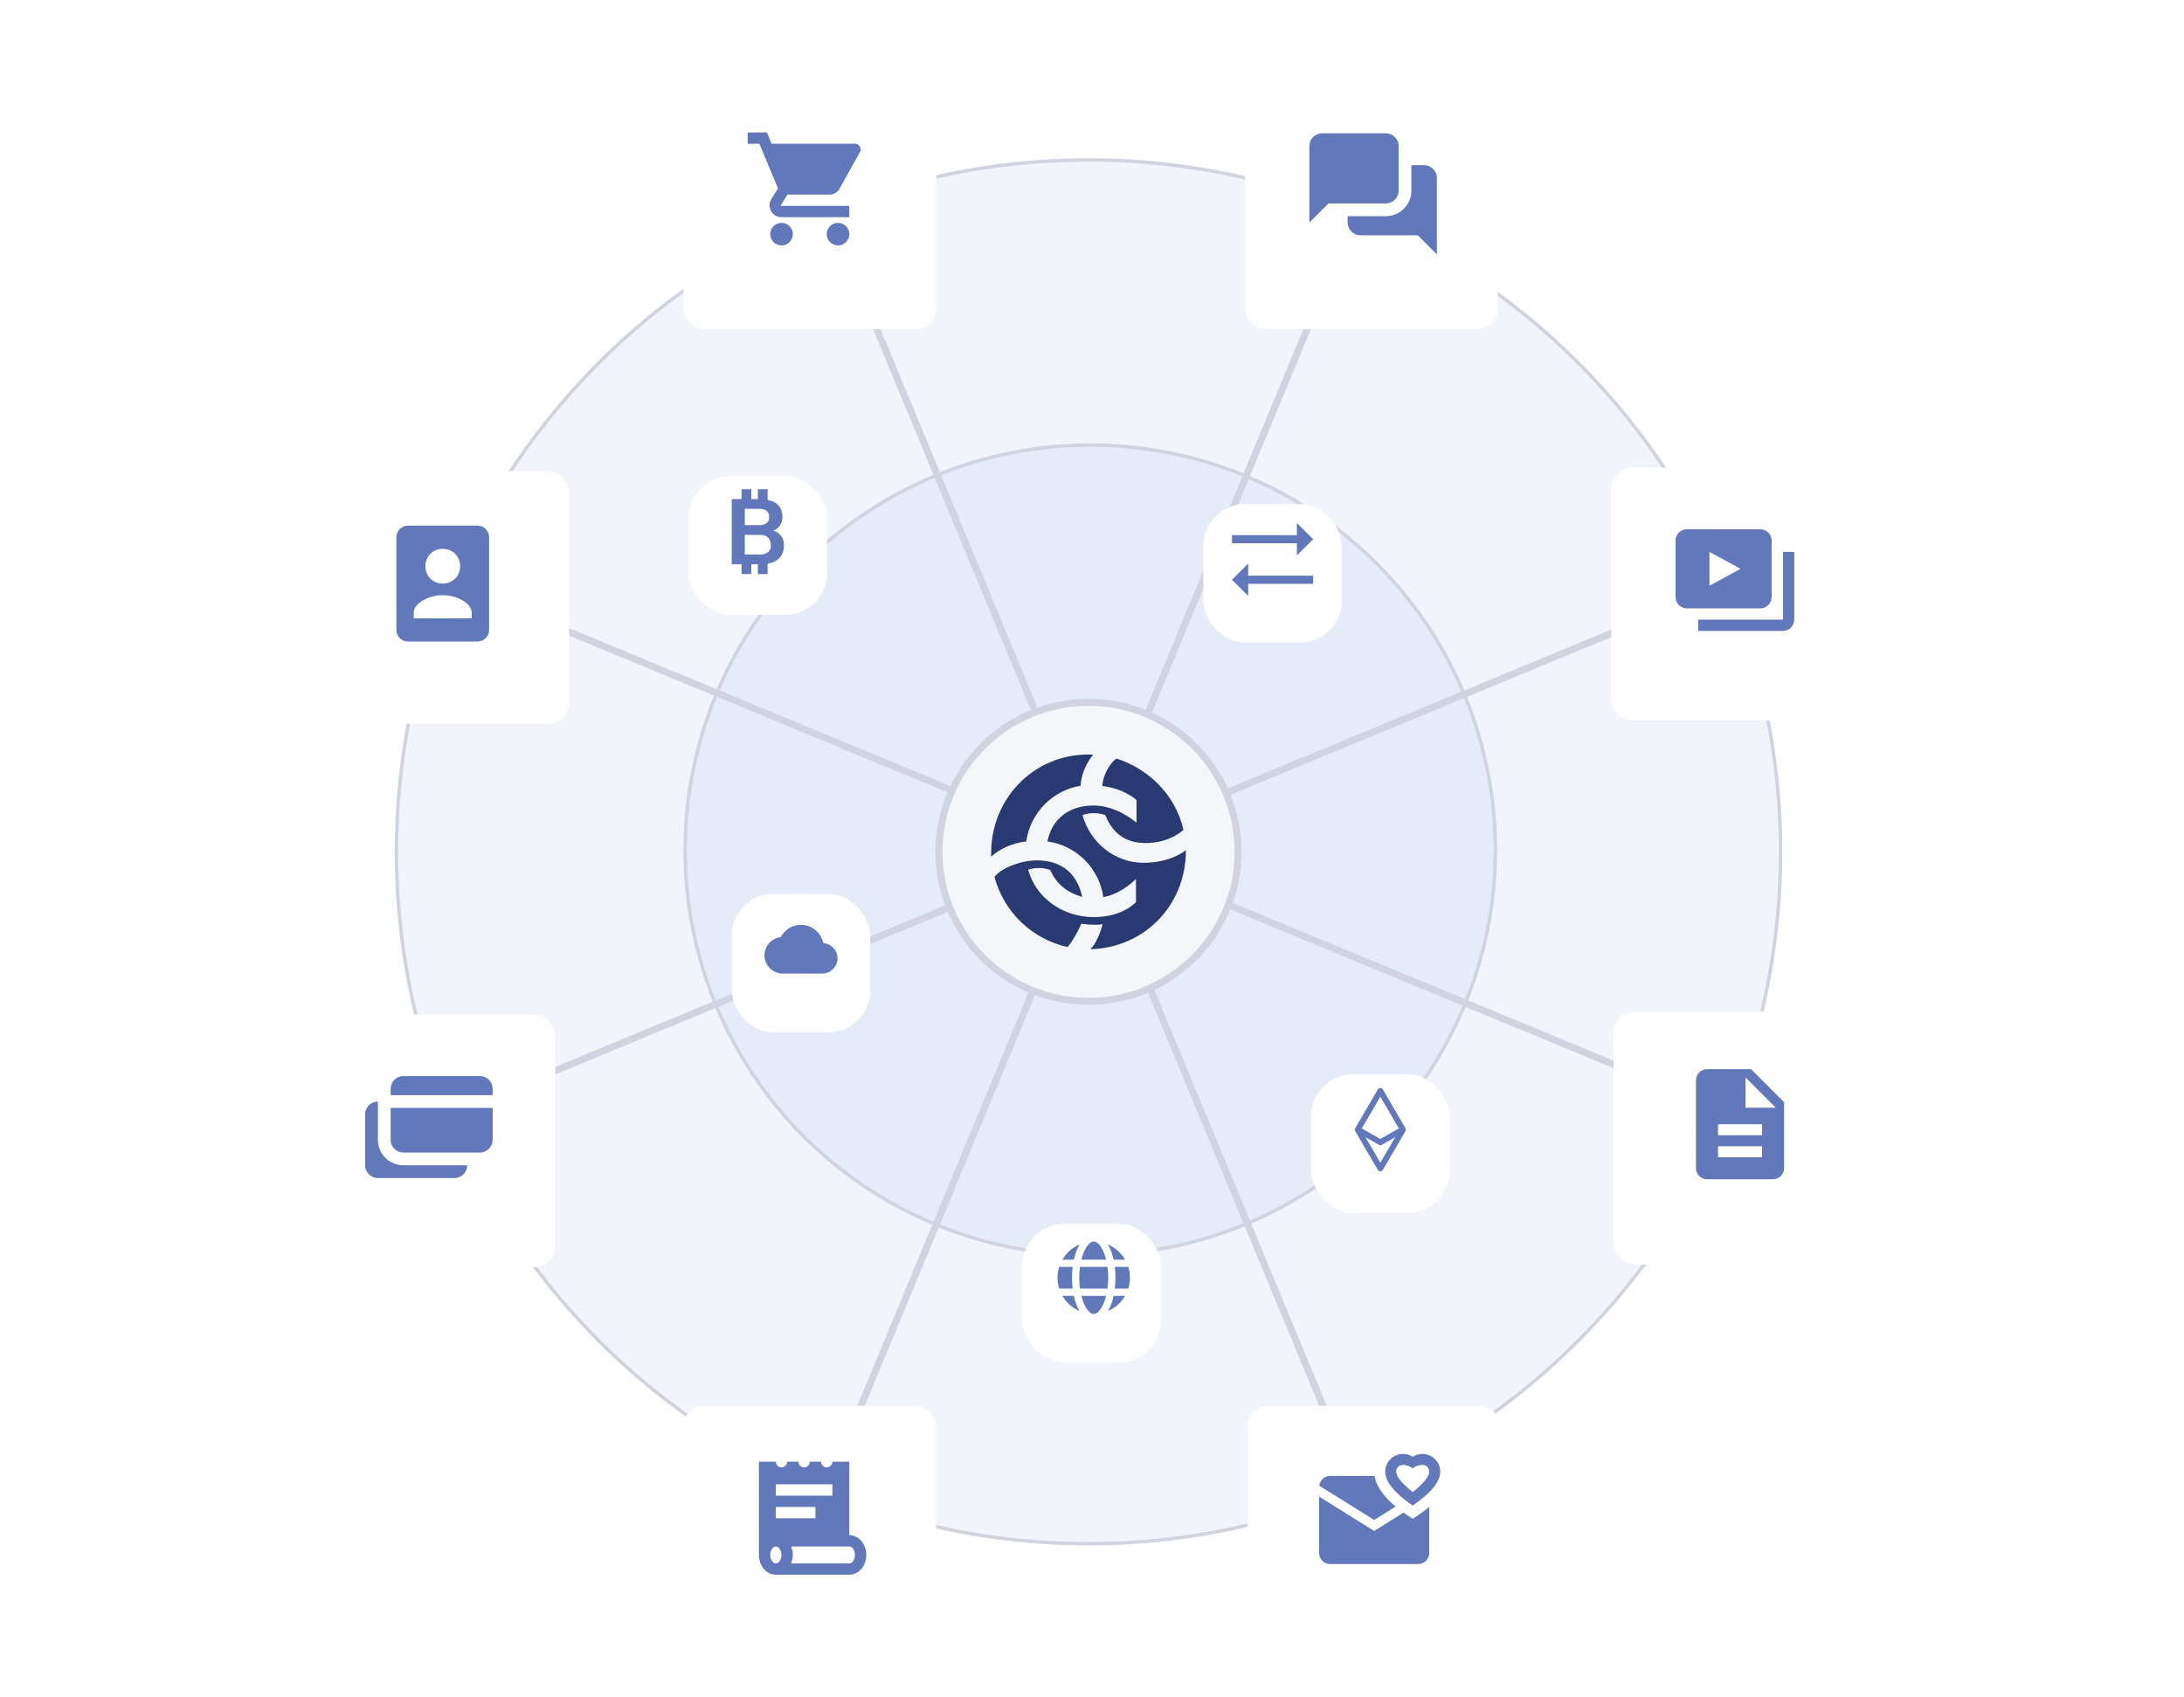 <svg width="628" height="488" viewBox="0 0 628 488" fill="none" xmlns="http://www.w3.org/2000/svg">
<g clip-path="url(#clip0_11322_37995)">
<circle cx="313" cy="245" r="199" fill="#BCCBED" fill-opacity="0.2"/>
<circle cx="313" cy="245" r="199" stroke="#D1D3E0"/>
<circle cx="313.5" cy="244.5" r="116.5" fill="#BCCBED" fill-opacity="0.2"/>
<circle cx="313.5" cy="244.5" r="116.5" stroke="#D1D3E0"/>
<path d="M313.992 244.009L531.115 154.073" stroke="#D1D3E0" stroke-width="2" stroke-miterlimit="10"/>
<path d="M313.992 244.009L403.928 26.886" stroke="#D1D3E0" stroke-width="2" stroke-miterlimit="10"/>
<path d="M313.991 244.009L224.055 26.886" stroke="#D1D3E0" stroke-width="2" stroke-miterlimit="10"/>
<path d="M313.99 244.009L96.867 154.073" stroke="#D1D3E0" stroke-width="2" stroke-miterlimit="10"/>
<path d="M313.99 244.009L96.867 333.945" stroke="#D1D3E0" stroke-width="2" stroke-miterlimit="10"/>
<path d="M313.991 244.009L224.055 461.132" stroke="#D1D3E0" stroke-width="2" stroke-miterlimit="10"/>
<path d="M313.992 244.009L403.928 461.132" stroke="#D1D3E0" stroke-width="2" stroke-miterlimit="10"/>
<path d="M313.992 244.009L531.115 333.945" stroke="#D1D3E0" stroke-width="2" stroke-miterlimit="10"/>
<circle cx="313" cy="245" r="43" fill="#F4F6FA" stroke="#D1D3E0" stroke-width="2"/>
<path d="M312.995 217C313.622 217 314.334 217.078 314.334 217.078C312.229 219.602 310.961 222.718 310.704 225.994C306.739 226.657 303.088 228.567 300.282 231.446C297.476 234.325 295.661 238.023 295.1 242.004C291.476 242.396 287.376 244.054 285.018 246.422C284.458 230.171 296.915 217 312.995 217ZM317.028 265.821C316.286 265.93 315.537 265.985 314.787 265.983C313.493 265.968 312.202 265.861 310.923 265.664C309.923 268.07 308.605 270.33 307.002 272.384C301.975 271.276 297.351 268.803 293.638 265.239C289.925 261.675 287.266 257.156 285.954 252.179C288.48 249.183 294.316 247.447 297.94 247.447C305.669 247.447 309.769 251.546 311.192 257.936C306.537 256.676 303.776 254.072 301.961 250.208C300.901 249.823 299.779 249.633 298.651 249.648C297.633 249.644 296.621 249.805 295.654 250.124C297.704 257.936 305.277 263.771 314.502 263.771C323.021 263.771 326.645 259.437 326.645 259.437V252.806C326.645 252.806 322.466 257.146 317.263 258.014C316.678 253.964 314.793 250.213 311.892 247.326C308.991 244.438 305.231 242.571 301.177 242.004C302.516 235.379 307.562 231.672 314.423 231.672C321.285 231.672 326.807 236.639 326.807 236.639V230.093C326.807 230.093 323.256 226.778 316.949 226.072C317.106 223.16 318.999 219.526 321.049 218.182C329.641 220.864 337.925 228.122 340.289 238.689C340.289 238.689 336.502 242.474 329.406 242.474C323.57 242.474 319.884 239.557 317.812 234.433C316.725 234.046 315.577 233.856 314.423 233.873C313.346 233.861 312.277 234.051 311.27 234.433C313.555 242.637 320.792 248.153 328.857 248.153C336.743 248.153 341 244.53 341 244.53C341 260.932 328.459 272.686 313.555 273C315.291 271.32 316.63 267.635 317.028 265.821Z" fill="#293972"/>
<g filter="url(#filter0_d_11322_37995)">
<rect x="196.506" y="18" width="72.681" height="72.681" rx="6" fill="white"/>
</g>
<path d="M220.521 38.085L214.977 38.114L214.992 41.364L218.357 41.348L223.711 54.192L221.765 57.303C220.403 59.478 222.06 62.466 224.625 62.466H244.22V59.216H224.625C224.444 59.216 224.423 59.181 224.52 59.026L226.431 55.966H238.568C239.747 55.966 240.836 55.326 241.408 54.294L247.261 43.753C247.864 42.671 247.08 41.341 245.842 41.341H221.876L220.521 38.085ZM224.72 64.091C223.858 64.091 223.032 64.434 222.422 65.043C221.813 65.653 221.47 66.479 221.47 67.341C221.47 68.203 221.813 69.03 222.422 69.639C223.032 70.249 223.858 70.591 224.72 70.591C225.582 70.591 226.409 70.249 227.018 69.639C227.628 69.03 227.97 68.203 227.97 67.341C227.97 66.479 227.628 65.653 227.018 65.043C226.409 64.434 225.582 64.091 224.72 64.091ZM240.97 64.091C240.108 64.091 239.282 64.434 238.672 65.043C238.063 65.653 237.72 66.479 237.72 67.341C237.72 68.203 238.063 69.03 238.672 69.639C239.282 70.249 240.108 70.591 240.97 70.591C241.832 70.591 242.659 70.249 243.268 69.639C243.878 69.03 244.22 68.203 244.22 67.341C244.22 66.479 243.878 65.653 243.268 65.043C242.659 64.434 241.832 64.091 240.97 64.091Z" fill="#6178BA"/>
<g filter="url(#filter1_d_11322_37995)">
<rect x="90.971" y="131.502" width="72.681" height="72.681" rx="6" fill="white"/>
</g>
<path d="M137.31 151.176H117.31C115.468 151.176 113.977 152.667 113.977 154.509V181.176C113.977 183.017 115.468 184.509 117.31 184.509H137.31C139.152 184.509 140.643 183.017 140.643 181.176V154.509C140.643 152.667 139.152 151.176 137.31 151.176ZM127.31 157.842C130.143 157.842 132.31 160.009 132.31 162.842C132.31 165.676 130.143 167.842 127.31 167.842C124.477 167.842 122.31 165.676 122.31 162.842C122.31 160.009 124.477 157.842 127.31 157.842ZM135.643 177.842H118.977C118.977 177.842 118.977 176.867 118.977 176.176C118.977 173.557 123.163 171.176 127.31 171.176C131.457 171.176 135.643 173.557 135.643 176.176C135.643 176.867 135.643 177.842 135.643 177.842Z" fill="#6178BA"/>
<g filter="url(#filter2_d_11322_37995)">
<rect x="86.986" y="287.815" width="72.681" height="72.681" rx="6" fill="white"/>
</g>
<path d="M115.992 309.489C113.966 309.489 112.326 311.13 112.326 313.156V314.989H141.659V313.156C141.659 311.13 140.018 309.489 137.992 309.489H115.992ZM108.659 316.823C106.633 316.823 104.992 318.463 104.992 320.489V335.156C104.992 337.182 106.633 338.823 108.659 338.823H130.659C132.685 338.823 134.326 337.182 134.326 335.156H115.992C111.942 335.156 108.659 331.872 108.659 327.823V316.823ZM112.326 318.656V327.823C112.326 329.848 113.966 331.489 115.992 331.489H137.992C140.018 331.489 141.659 329.848 141.659 327.823V318.656H112.326Z" fill="#6178BA"/>
<g filter="url(#filter3_d_11322_37995)">
<rect x="196.506" y="400.324" width="72.681" height="72.681" rx="6" fill="white"/>
</g>
<path d="M218.221 420.415V447.228C218.221 450.364 220.408 452.915 223.096 452.915H244.221C246.908 452.915 249.096 450.364 249.096 447.228C249.096 444.091 246.908 441.54 244.221 441.54V420.415H239.346C239.346 421.312 238.618 422.04 237.721 422.04C236.824 422.04 236.096 421.312 236.096 420.415H232.846C232.846 421.312 232.118 422.04 231.221 422.04C230.324 422.04 229.596 421.312 229.596 420.415H226.346C226.346 421.312 225.618 422.04 224.721 422.04C223.824 422.04 223.096 421.312 223.096 420.415H218.221ZM223.096 426.915H239.346V430.165H223.096V426.915ZM223.096 433.415H234.471V436.665H223.096V433.415ZM223.096 444.79C223.96 444.79 224.721 445.929 224.721 447.228C224.721 448.526 223.96 449.665 223.096 449.665C222.231 449.665 221.471 448.526 221.471 447.228C221.471 445.929 222.231 444.79 223.096 444.79ZM227.482 444.79H244.221C245.085 444.79 245.846 445.929 245.846 447.228C245.846 448.526 245.085 449.665 244.221 449.665H227.482C227.786 448.923 227.971 448.103 227.971 447.228C227.971 446.352 227.786 445.531 227.482 444.79Z" fill="#6178BA"/>
<g filter="url(#filter4_d_11322_37995)">
<rect x="358" y="18" width="72.681" height="72.681" rx="6" fill="white"/>
</g>
<path d="M380.171 38.339C378.154 38.339 376.504 39.989 376.504 42.005V64.005L382.004 58.505H398.504C400.521 58.505 402.171 56.855 402.171 54.839V42.005C402.171 39.989 400.521 38.339 398.504 38.339H380.171ZM405.837 47.505V54.839C405.837 58.883 402.548 62.172 398.504 62.172H387.504V64.005C387.504 66.022 389.154 67.672 391.171 67.672H407.671L413.171 73.172V51.172C413.171 49.156 411.521 47.505 409.504 47.505H405.837Z" fill="#6178BA"/>
<g filter="url(#filter5_d_11322_37995)">
<rect x="463.336" y="130.507" width="72.681" height="72.681" rx="6" fill="white"/>
</g>
<path d="M485.051 152.223C483.258 152.223 481.801 153.68 481.801 155.473V171.723C481.801 173.515 483.258 174.973 485.051 174.973H506.176C507.968 174.973 509.426 173.515 509.426 171.723V155.473C509.426 153.68 507.968 152.223 506.176 152.223H485.051ZM491.551 158.723L500.491 163.598L491.551 168.473V158.723ZM512.676 158.723V178.223H488.301V181.473H512.676C514.452 181.473 515.926 179.999 515.926 178.223V158.723H512.676Z" fill="#6178BA"/>
<g filter="url(#filter6_d_11322_37995)">
<rect x="464" y="287" width="72.681" height="72.681" rx="6" fill="white"/>
</g>
<path d="M503.507 307.508H490.84C489.099 307.508 487.674 308.933 487.674 310.674V336.008C487.674 337.749 489.099 339.174 490.84 339.174H509.84C511.582 339.174 513.007 337.749 513.007 336.008V317.008L503.507 307.508ZM506.674 332.841H494.007V329.674H506.674V332.841ZM506.674 326.508H494.007V323.341H506.674V326.508ZM501.924 318.591V309.883L510.632 318.591H501.924Z" fill="#6178BA"/>
<g filter="url(#filter7_d_11322_37995)">
<rect x="358.797" y="400.324" width="72.681" height="72.681" rx="6" fill="white"/>
</g>
<g clip-path="url(#clip1_11322_37995)">
<path d="M403.359 418.163C401.43 418.166 399.63 419.35 398.798 421.089C396.893 425.067 400.982 428.764 402.527 430.162L402.784 430.397C403.843 431.386 406.219 433.019 406.219 433.019C406.219 433.019 408.596 431.385 409.655 430.397L409.912 430.162C411.457 428.764 415.546 425.067 413.641 421.089C412.808 419.35 411.008 418.166 409.08 418.163C407.864 418.162 406.905 418.558 406.219 418.995C405.534 418.558 404.575 418.162 403.359 418.163ZM403.368 421.33C405.039 421.33 406.196 422.342 406.204 422.35C406.204 422.35 407.256 421.33 409.071 421.33C410.119 421.33 410.969 422.18 410.969 423.229C410.969 424.935 408.658 427.028 407.787 427.815L407.493 428.084C407.094 428.456 406.623 428.843 406.219 429.16C405.816 428.843 405.343 428.454 404.942 428.081L404.652 427.815C403.781 427.028 401.469 424.935 401.469 423.229C401.469 422.18 402.32 421.33 403.368 421.33ZM382.469 424.496C380.848 424.496 379.525 425.72 379.34 427.292L395.136 437.163L401.309 433.307C401.071 433.11 400.845 432.918 400.656 432.741L400.403 432.509C397.385 429.779 395.667 427.099 395.238 424.496H382.469ZM379.303 430.437V446.663C379.303 448.413 380.72 449.83 382.469 449.83H407.803C409.552 449.83 410.969 448.413 410.969 446.663V433.437C409.75 434.426 408.222 435.482 408.013 435.626L406.222 436.86L404.426 435.626C404.339 435.566 404.018 435.343 403.597 435.042L395.136 440.33L379.303 430.437Z" fill="#6178BA"/>
</g>
<g filter="url(#filter8_d_11322_37995)">
<rect x="346" y="141" width="39.825" height="39.825" rx="12" fill="white"/>
</g>
<path d="M372.913 150.413V153.913H354.246V156.246H372.913V159.746L377.579 155.08L372.913 150.413ZM358.913 162.08L354.246 166.746L358.913 171.413V167.913H377.579V165.58H358.913V162.08Z" fill="#6178BA"/>
<g filter="url(#filter9_d_11322_37995)">
<rect x="210.408" y="253.087" width="39.825" height="39.825" rx="12" fill="white"/>
</g>
<g clip-path="url(#clip2_11322_37995)">
<path d="M230.32 266C229.12 266.001 227.943 266.332 226.917 266.955C225.891 267.579 225.056 268.472 224.503 269.538C223.218 269.677 222.029 270.286 221.165 271.248C220.301 272.21 219.822 273.457 219.82 274.75C219.82 276.142 220.373 277.478 221.358 278.462C222.343 279.447 223.678 280 225.07 280H236.445C237.02 280 237.589 279.887 238.12 279.667C238.65 279.447 239.133 279.125 239.539 278.719C239.945 278.312 240.267 277.83 240.487 277.299C240.707 276.768 240.82 276.2 240.82 275.625C240.819 274.518 240.398 273.452 239.642 272.643C238.886 271.834 237.851 271.342 236.746 271.265C236.447 269.781 235.644 268.446 234.472 267.486C233.301 266.527 231.834 266.002 230.32 266Z" fill="#6178BA"/>
</g>
<g filter="url(#filter10_d_11322_37995)">
<rect x="294" y="348" width="39.825" height="39.825" rx="12" fill="white"/>
</g>
<path d="M314.501 357.083C313.169 357.083 311.735 359.126 310.944 362.291H318.057C317.266 359.126 315.832 357.083 314.501 357.083ZM310.397 357.927C308.33 358.817 306.615 360.36 305.494 362.291H308.784C309.155 360.585 309.705 359.102 310.397 357.927ZM318.604 357.927C319.295 359.102 319.847 360.585 320.218 362.291H323.507C322.387 360.36 320.671 358.817 318.604 357.927ZM304.564 364.375C304.254 365.362 304.084 366.411 304.084 367.5C304.084 368.588 304.254 369.637 304.564 370.625H308.44C308.321 369.63 308.251 368.589 308.251 367.5C308.251 366.41 308.321 365.369 308.44 364.375H304.564ZM310.544 364.375C310.409 365.353 310.334 366.401 310.334 367.5C310.334 368.599 310.409 369.647 310.544 370.625H318.458C318.591 369.647 318.667 368.599 318.667 367.5C318.667 366.401 318.592 365.353 318.458 364.375H310.544ZM320.561 364.375C320.68 365.369 320.751 366.41 320.751 367.5C320.751 368.589 320.68 369.63 320.561 370.625H324.437C324.749 369.637 324.917 368.588 324.917 367.5C324.917 366.411 324.749 365.362 324.437 364.375H320.561ZM305.494 372.708C306.615 374.639 308.33 376.182 310.397 377.072C309.706 375.897 309.155 374.414 308.784 372.708H305.494ZM310.944 372.708C311.735 375.874 313.169 377.916 314.501 377.916C315.832 377.916 317.266 375.874 318.057 372.708H310.944ZM320.218 372.708C319.847 374.414 319.296 375.897 318.604 377.072C320.671 376.182 322.387 374.639 323.507 372.708H320.218Z" fill="#6178BA"/>
<g filter="url(#filter11_d_11322_37995)">
<rect x="377" y="305" width="39.825" height="39.825" rx="12" fill="white"/>
</g>
<path d="M404.135 324.495L397.631 313.342C397.481 313.087 397.209 312.929 396.912 312.929C396.615 312.929 396.342 313.087 396.193 313.342L389.689 324.495C389.539 324.753 389.539 325.076 389.689 325.334L396.193 336.484C396.342 336.739 396.615 336.897 396.912 336.897C397.209 336.897 397.481 336.739 397.631 336.484L404.135 325.334C404.288 325.076 404.288 324.753 404.135 324.495ZM396.912 315.417L402.238 324.548L396.912 327.589L391.585 324.548L396.912 315.417ZM396.912 334.412L392.621 327.058L396.498 329.274C396.626 329.347 396.767 329.386 396.912 329.386C397.056 329.386 397.198 329.349 397.326 329.274L401.202 327.058L396.912 334.412Z" fill="#6178BA"/>
<g filter="url(#filter12_d_11322_37995)">
<rect x="198" y="133" width="39.825" height="39.825" rx="12" fill="white"/>
</g>
<path d="M210.408 162.295V143.531H218.1C220.361 143.531 222.073 143.968 223.242 144.84C224.41 145.713 224.993 146.991 224.993 148.673C224.993 149.593 224.759 150.403 224.293 151.103C223.824 151.803 223.172 152.316 222.336 152.643C223.289 152.885 224.04 153.368 224.59 154.102C225.14 154.83 225.419 155.72 225.419 156.779C225.419 158.582 224.848 159.949 223.704 160.876C222.56 161.803 220.934 162.276 218.819 162.295H210.408ZM214.161 151.037H218.254C220.19 151.004 221.161 150.264 221.161 148.743C221.161 147.893 220.915 147.28 220.424 146.907C219.934 146.533 219.16 146.346 218.1 146.346H214.161V151.037ZM214.161 153.851V159.48H218.705C219.607 159.48 221.666 159.04 221.666 157.033C221.666 155.025 220.618 153.877 218.852 153.851H214.161Z" fill="#6178BA"/>
<path d="M213.225 140.717H216.039V145.408H213.225V140.717ZM217.915 140.717H220.73V145.408H217.915V140.717ZM213.225 160.418H216.039V165.109H213.225V160.418ZM217.915 160.418H220.73V165.109H217.915V160.418Z" fill="#6178BA"/>
</g>
<defs>
<filter id="filter0_d_11322_37995" x="185.506" y="11" width="94.682" height="94.682" filterUnits="userSpaceOnUse" color-interpolation-filters="sRGB">
<feFlood flood-opacity="0" result="BackgroundImageFix"/>
<feColorMatrix in="SourceAlpha" type="matrix" values="0 0 0 0 0 0 0 0 0 0 0 0 0 0 0 0 0 0 127 0" result="hardAlpha"/>
<feMorphology radius="1" operator="dilate" in="SourceAlpha" result="effect1_dropShadow_11322_37995"/>
<feOffset dy="4"/>
<feGaussianBlur stdDeviation="5"/>
<feColorMatrix type="matrix" values="0 0 0 0 0.161 0 0 0 0 0.224 0 0 0 0 0.447 0 0 0 0.14 0"/>
<feBlend mode="normal" in2="BackgroundImageFix" result="effect1_dropShadow_11322_37995"/>
<feBlend mode="normal" in="SourceGraphic" in2="effect1_dropShadow_11322_37995" result="shape"/>
</filter>
<filter id="filter1_d_11322_37995" x="79.971" y="124.502" width="94.682" height="94.682" filterUnits="userSpaceOnUse" color-interpolation-filters="sRGB">
<feFlood flood-opacity="0" result="BackgroundImageFix"/>
<feColorMatrix in="SourceAlpha" type="matrix" values="0 0 0 0 0 0 0 0 0 0 0 0 0 0 0 0 0 0 127 0" result="hardAlpha"/>
<feMorphology radius="1" operator="dilate" in="SourceAlpha" result="effect1_dropShadow_11322_37995"/>
<feOffset dy="4"/>
<feGaussianBlur stdDeviation="5"/>
<feColorMatrix type="matrix" values="0 0 0 0 0.161 0 0 0 0 0.224 0 0 0 0 0.447 0 0 0 0.14 0"/>
<feBlend mode="normal" in2="BackgroundImageFix" result="effect1_dropShadow_11322_37995"/>
<feBlend mode="normal" in="SourceGraphic" in2="effect1_dropShadow_11322_37995" result="shape"/>
</filter>
<filter id="filter2_d_11322_37995" x="75.986" y="280.815" width="94.682" height="94.682" filterUnits="userSpaceOnUse" color-interpolation-filters="sRGB">
<feFlood flood-opacity="0" result="BackgroundImageFix"/>
<feColorMatrix in="SourceAlpha" type="matrix" values="0 0 0 0 0 0 0 0 0 0 0 0 0 0 0 0 0 0 127 0" result="hardAlpha"/>
<feMorphology radius="1" operator="dilate" in="SourceAlpha" result="effect1_dropShadow_11322_37995"/>
<feOffset dy="4"/>
<feGaussianBlur stdDeviation="5"/>
<feColorMatrix type="matrix" values="0 0 0 0 0.161 0 0 0 0 0.224 0 0 0 0 0.447 0 0 0 0.14 0"/>
<feBlend mode="normal" in2="BackgroundImageFix" result="effect1_dropShadow_11322_37995"/>
<feBlend mode="normal" in="SourceGraphic" in2="effect1_dropShadow_11322_37995" result="shape"/>
</filter>
<filter id="filter3_d_11322_37995" x="185.506" y="393.324" width="94.682" height="94.681" filterUnits="userSpaceOnUse" color-interpolation-filters="sRGB">
<feFlood flood-opacity="0" result="BackgroundImageFix"/>
<feColorMatrix in="SourceAlpha" type="matrix" values="0 0 0 0 0 0 0 0 0 0 0 0 0 0 0 0 0 0 127 0" result="hardAlpha"/>
<feMorphology radius="1" operator="dilate" in="SourceAlpha" result="effect1_dropShadow_11322_37995"/>
<feOffset dy="4"/>
<feGaussianBlur stdDeviation="5"/>
<feColorMatrix type="matrix" values="0 0 0 0 0.161 0 0 0 0 0.224 0 0 0 0 0.447 0 0 0 0.14 0"/>
<feBlend mode="normal" in2="BackgroundImageFix" result="effect1_dropShadow_11322_37995"/>
<feBlend mode="normal" in="SourceGraphic" in2="effect1_dropShadow_11322_37995" result="shape"/>
</filter>
<filter id="filter4_d_11322_37995" x="347" y="11" width="94.682" height="94.682" filterUnits="userSpaceOnUse" color-interpolation-filters="sRGB">
<feFlood flood-opacity="0" result="BackgroundImageFix"/>
<feColorMatrix in="SourceAlpha" type="matrix" values="0 0 0 0 0 0 0 0 0 0 0 0 0 0 0 0 0 0 127 0" result="hardAlpha"/>
<feMorphology radius="1" operator="dilate" in="SourceAlpha" result="effect1_dropShadow_11322_37995"/>
<feOffset dy="4"/>
<feGaussianBlur stdDeviation="5"/>
<feColorMatrix type="matrix" values="0 0 0 0 0.161 0 0 0 0 0.224 0 0 0 0 0.447 0 0 0 0.14 0"/>
<feBlend mode="normal" in2="BackgroundImageFix" result="effect1_dropShadow_11322_37995"/>
<feBlend mode="normal" in="SourceGraphic" in2="effect1_dropShadow_11322_37995" result="shape"/>
</filter>
<filter id="filter5_d_11322_37995" x="452.336" y="123.507" width="94.682" height="94.682" filterUnits="userSpaceOnUse" color-interpolation-filters="sRGB">
<feFlood flood-opacity="0" result="BackgroundImageFix"/>
<feColorMatrix in="SourceAlpha" type="matrix" values="0 0 0 0 0 0 0 0 0 0 0 0 0 0 0 0 0 0 127 0" result="hardAlpha"/>
<feMorphology radius="1" operator="dilate" in="SourceAlpha" result="effect1_dropShadow_11322_37995"/>
<feOffset dy="4"/>
<feGaussianBlur stdDeviation="5"/>
<feColorMatrix type="matrix" values="0 0 0 0 0.161 0 0 0 0 0.224 0 0 0 0 0.447 0 0 0 0.14 0"/>
<feBlend mode="normal" in2="BackgroundImageFix" result="effect1_dropShadow_11322_37995"/>
<feBlend mode="normal" in="SourceGraphic" in2="effect1_dropShadow_11322_37995" result="shape"/>
</filter>
<filter id="filter6_d_11322_37995" x="453" y="280" width="94.682" height="94.682" filterUnits="userSpaceOnUse" color-interpolation-filters="sRGB">
<feFlood flood-opacity="0" result="BackgroundImageFix"/>
<feColorMatrix in="SourceAlpha" type="matrix" values="0 0 0 0 0 0 0 0 0 0 0 0 0 0 0 0 0 0 127 0" result="hardAlpha"/>
<feMorphology radius="1" operator="dilate" in="SourceAlpha" result="effect1_dropShadow_11322_37995"/>
<feOffset dy="4"/>
<feGaussianBlur stdDeviation="5"/>
<feColorMatrix type="matrix" values="0 0 0 0 0.161 0 0 0 0 0.224 0 0 0 0 0.447 0 0 0 0.14 0"/>
<feBlend mode="normal" in2="BackgroundImageFix" result="effect1_dropShadow_11322_37995"/>
<feBlend mode="normal" in="SourceGraphic" in2="effect1_dropShadow_11322_37995" result="shape"/>
</filter>
<filter id="filter7_d_11322_37995" x="347.797" y="393.324" width="94.682" height="94.681" filterUnits="userSpaceOnUse" color-interpolation-filters="sRGB">
<feFlood flood-opacity="0" result="BackgroundImageFix"/>
<feColorMatrix in="SourceAlpha" type="matrix" values="0 0 0 0 0 0 0 0 0 0 0 0 0 0 0 0 0 0 127 0" result="hardAlpha"/>
<feMorphology radius="1" operator="dilate" in="SourceAlpha" result="effect1_dropShadow_11322_37995"/>
<feOffset dy="4"/>
<feGaussianBlur stdDeviation="5"/>
<feColorMatrix type="matrix" values="0 0 0 0 0.161 0 0 0 0 0.224 0 0 0 0 0.447 0 0 0 0.14 0"/>
<feBlend mode="normal" in2="BackgroundImageFix" result="effect1_dropShadow_11322_37995"/>
<feBlend mode="normal" in="SourceGraphic" in2="effect1_dropShadow_11322_37995" result="shape"/>
</filter>
<filter id="filter8_d_11322_37995" x="335" y="134" width="61.826" height="61.825" filterUnits="userSpaceOnUse" color-interpolation-filters="sRGB">
<feFlood flood-opacity="0" result="BackgroundImageFix"/>
<feColorMatrix in="SourceAlpha" type="matrix" values="0 0 0 0 0 0 0 0 0 0 0 0 0 0 0 0 0 0 127 0" result="hardAlpha"/>
<feMorphology radius="1" operator="dilate" in="SourceAlpha" result="effect1_dropShadow_11322_37995"/>
<feOffset dy="4"/>
<feGaussianBlur stdDeviation="5"/>
<feColorMatrix type="matrix" values="0 0 0 0 0.161 0 0 0 0 0.224 0 0 0 0 0.447 0 0 0 0.14 0"/>
<feBlend mode="normal" in2="BackgroundImageFix" result="effect1_dropShadow_11322_37995"/>
<feBlend mode="normal" in="SourceGraphic" in2="effect1_dropShadow_11322_37995" result="shape"/>
</filter>
<filter id="filter9_d_11322_37995" x="199.408" y="246.087" width="61.826" height="61.825" filterUnits="userSpaceOnUse" color-interpolation-filters="sRGB">
<feFlood flood-opacity="0" result="BackgroundImageFix"/>
<feColorMatrix in="SourceAlpha" type="matrix" values="0 0 0 0 0 0 0 0 0 0 0 0 0 0 0 0 0 0 127 0" result="hardAlpha"/>
<feMorphology radius="1" operator="dilate" in="SourceAlpha" result="effect1_dropShadow_11322_37995"/>
<feOffset dy="4"/>
<feGaussianBlur stdDeviation="5"/>
<feColorMatrix type="matrix" values="0 0 0 0 0.161 0 0 0 0 0.224 0 0 0 0 0.447 0 0 0 0.14 0"/>
<feBlend mode="normal" in2="BackgroundImageFix" result="effect1_dropShadow_11322_37995"/>
<feBlend mode="normal" in="SourceGraphic" in2="effect1_dropShadow_11322_37995" result="shape"/>
</filter>
<filter id="filter10_d_11322_37995" x="283" y="341" width="61.826" height="61.825" filterUnits="userSpaceOnUse" color-interpolation-filters="sRGB">
<feFlood flood-opacity="0" result="BackgroundImageFix"/>
<feColorMatrix in="SourceAlpha" type="matrix" values="0 0 0 0 0 0 0 0 0 0 0 0 0 0 0 0 0 0 127 0" result="hardAlpha"/>
<feMorphology radius="1" operator="dilate" in="SourceAlpha" result="effect1_dropShadow_11322_37995"/>
<feOffset dy="4"/>
<feGaussianBlur stdDeviation="5"/>
<feColorMatrix type="matrix" values="0 0 0 0 0.161 0 0 0 0 0.224 0 0 0 0 0.447 0 0 0 0.14 0"/>
<feBlend mode="normal" in2="BackgroundImageFix" result="effect1_dropShadow_11322_37995"/>
<feBlend mode="normal" in="SourceGraphic" in2="effect1_dropShadow_11322_37995" result="shape"/>
</filter>
<filter id="filter11_d_11322_37995" x="366" y="298" width="61.826" height="61.825" filterUnits="userSpaceOnUse" color-interpolation-filters="sRGB">
<feFlood flood-opacity="0" result="BackgroundImageFix"/>
<feColorMatrix in="SourceAlpha" type="matrix" values="0 0 0 0 0 0 0 0 0 0 0 0 0 0 0 0 0 0 127 0" result="hardAlpha"/>
<feMorphology radius="1" operator="dilate" in="SourceAlpha" result="effect1_dropShadow_11322_37995"/>
<feOffset dy="4"/>
<feGaussianBlur stdDeviation="5"/>
<feColorMatrix type="matrix" values="0 0 0 0 0.161 0 0 0 0 0.224 0 0 0 0 0.447 0 0 0 0.14 0"/>
<feBlend mode="normal" in2="BackgroundImageFix" result="effect1_dropShadow_11322_37995"/>
<feBlend mode="normal" in="SourceGraphic" in2="effect1_dropShadow_11322_37995" result="shape"/>
</filter>
<filter id="filter12_d_11322_37995" x="187" y="126" width="61.826" height="61.825" filterUnits="userSpaceOnUse" color-interpolation-filters="sRGB">
<feFlood flood-opacity="0" result="BackgroundImageFix"/>
<feColorMatrix in="SourceAlpha" type="matrix" values="0 0 0 0 0 0 0 0 0 0 0 0 0 0 0 0 0 0 127 0" result="hardAlpha"/>
<feMorphology radius="1" operator="dilate" in="SourceAlpha" result="effect1_dropShadow_11322_37995"/>
<feOffset dy="4"/>
<feGaussianBlur stdDeviation="5"/>
<feColorMatrix type="matrix" values="0 0 0 0 0.161 0 0 0 0 0.224 0 0 0 0 0.447 0 0 0 0.14 0"/>
<feBlend mode="normal" in2="BackgroundImageFix" result="effect1_dropShadow_11322_37995"/>
<feBlend mode="normal" in="SourceGraphic" in2="effect1_dropShadow_11322_37995" result="shape"/>
</filter>
<clipPath id="clip0_11322_37995">
<rect width="628" height="488" rx="12" fill="white"/>
</clipPath>
<clipPath id="clip1_11322_37995">
<rect width="38" height="38" fill="white" transform="translate(376.137 418.163)"/>
</clipPath>
<clipPath id="clip2_11322_37995">
<rect width="21" height="21" fill="white" transform="translate(219.82 262.5)"/>
</clipPath>
</defs>
</svg>
